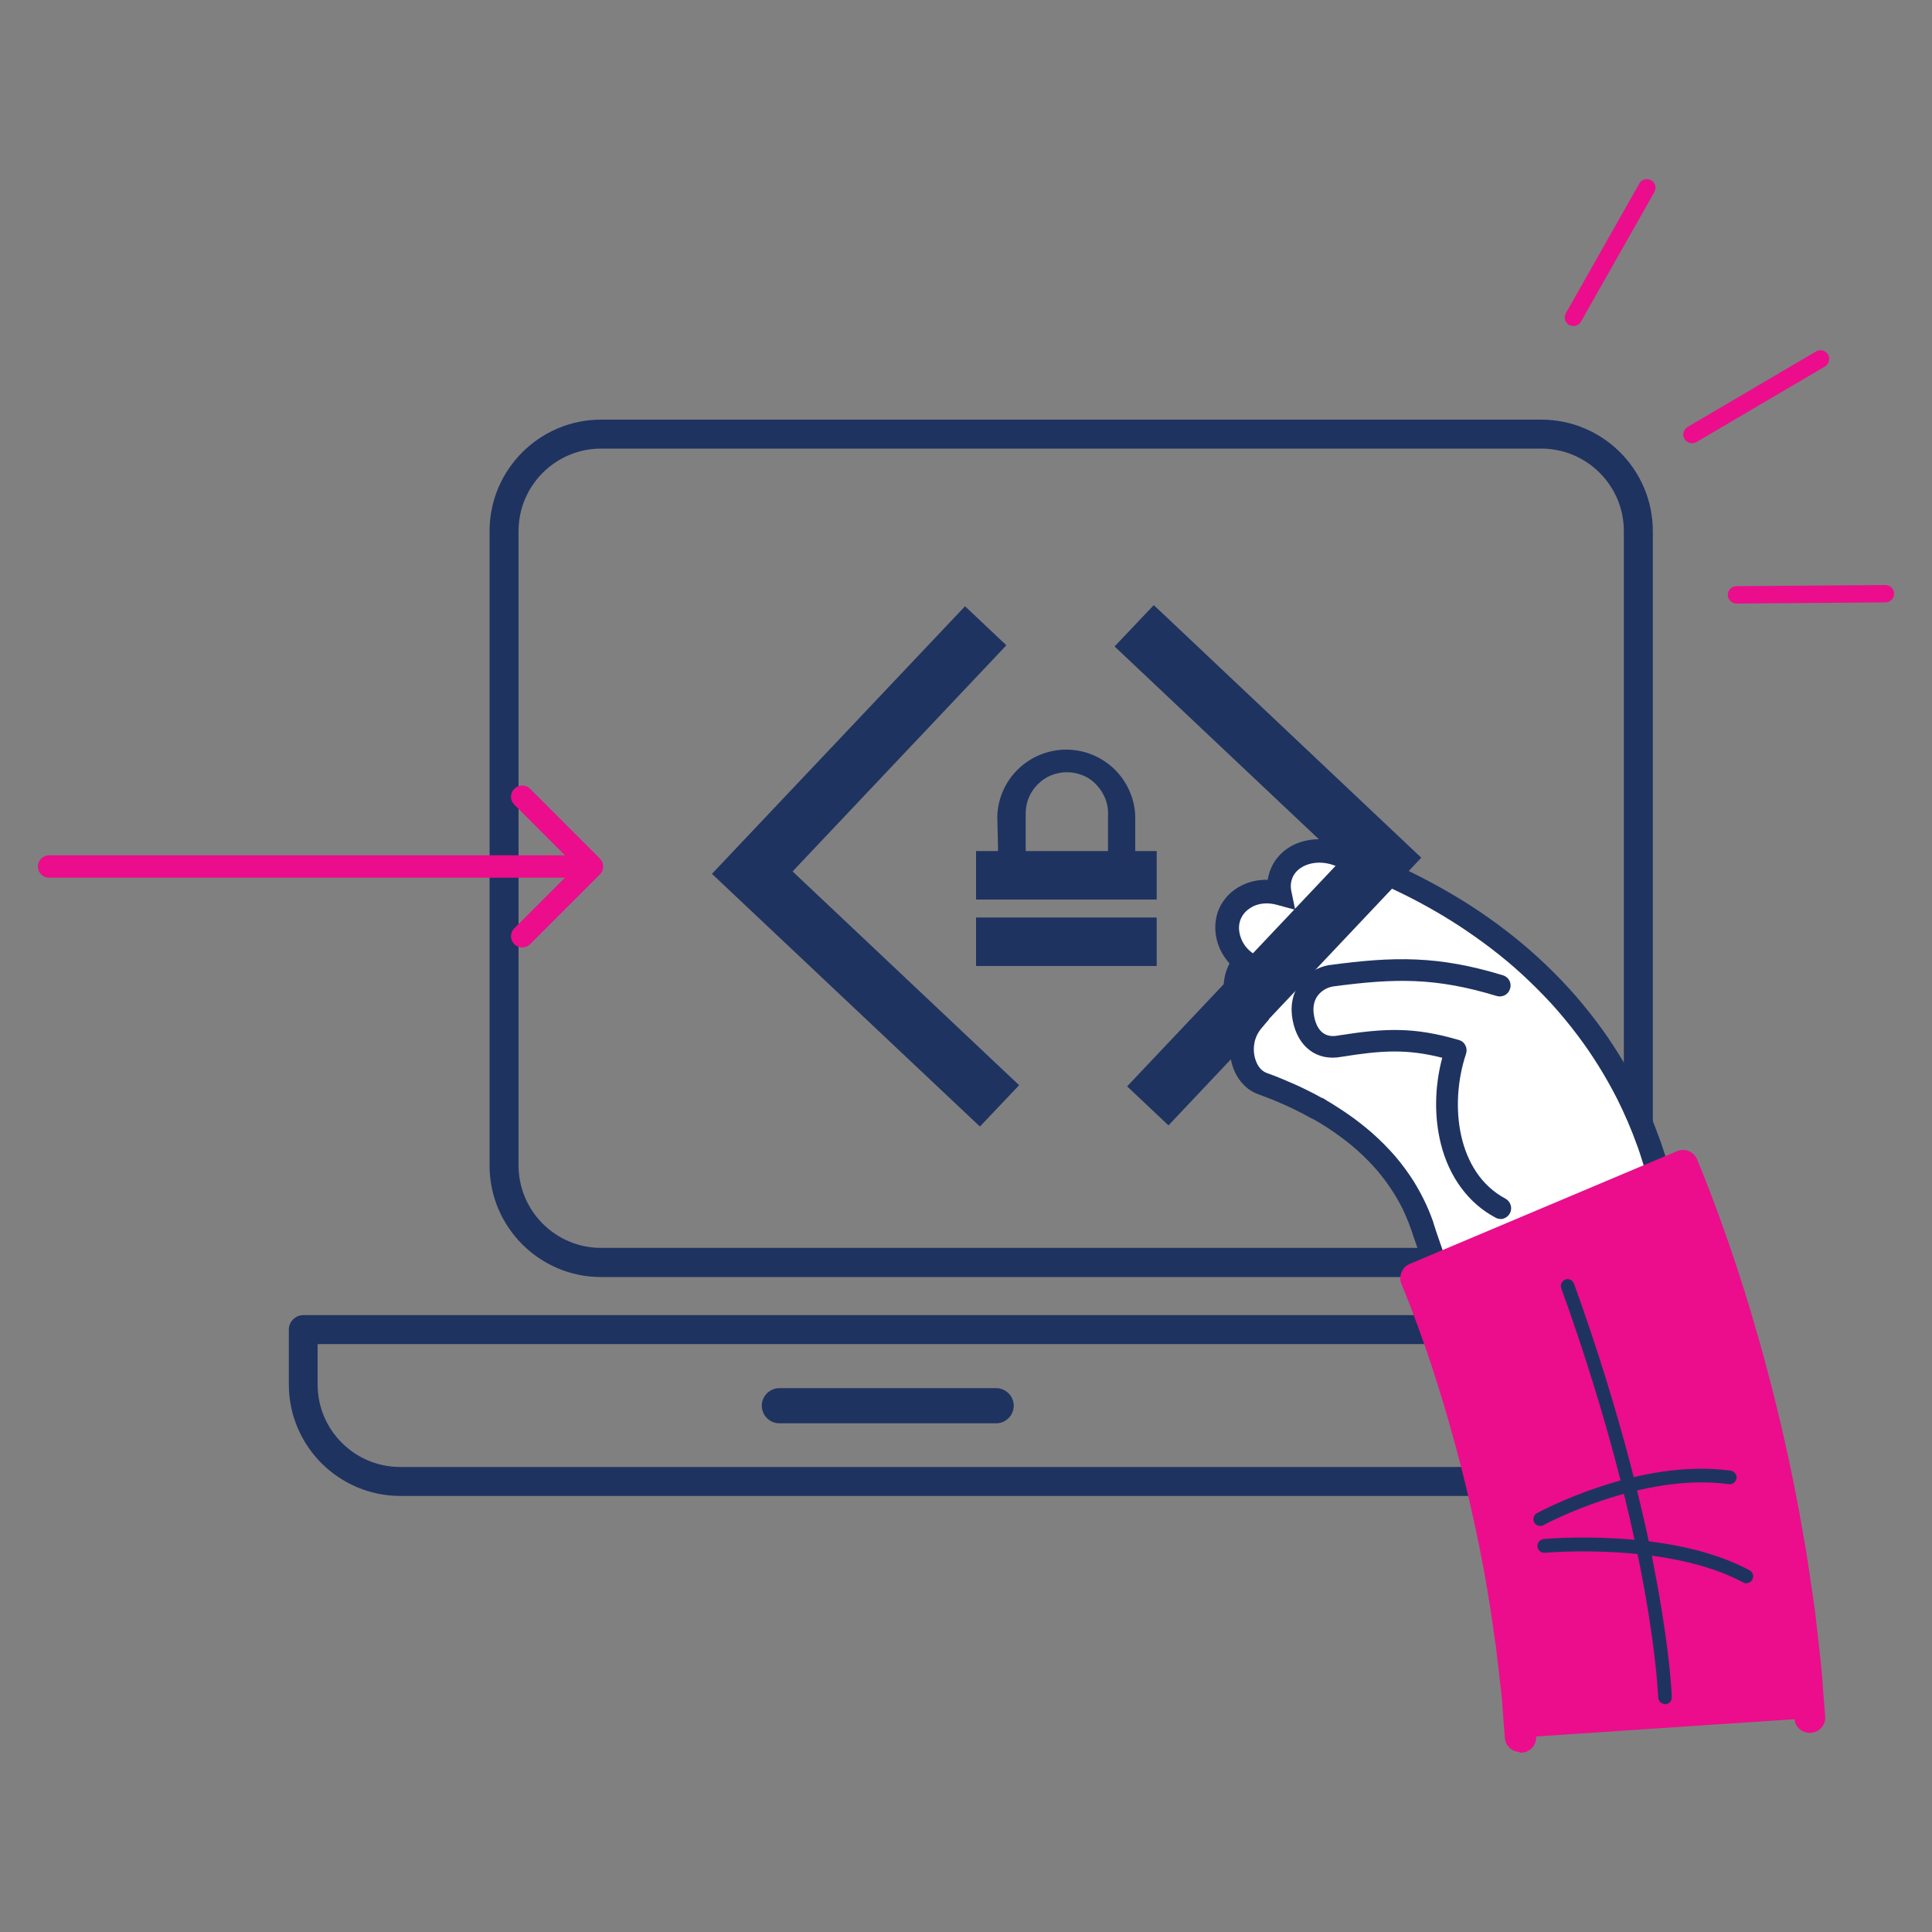 <svg xmlns="http://www.w3.org/2000/svg" id="Layer_1" data-name="Layer 1" viewBox="0 0 100 100"><rect x="0" y="0" width="100" height="100" fill="#808080" stroke="none"/><defs><style>      .cls-1 {        fill: #fff;      }      .cls-2 {        fill: #1f3361;      }      .cls-3 {        fill: #eb0d8c;      }    </style></defs><g><path class="cls-3" d="m85.46,9.33c-.22-.12-.49-.05-.61.17l-3.8,6.71c-.12.22-.05.49.17.61.02.01.05.02.07.03.2.07.43-.01.54-.2l3.8-6.71c.12-.22.05-.49-.17-.61Z"></path><path class="cls-3" d="m98.04,30.73c0-.25-.21-.45-.45-.45l-7.71.06c-.25,0-.45.2-.45.45,0,.19.13.36.3.42.05.02.1.03.15.03l7.71-.06c.25,0,.45-.21.45-.45Z"></path><path class="cls-3" d="m94.62,18.35c-.13-.21-.4-.29-.62-.16l-6.65,3.91c-.21.13-.29.4-.16.62.06.09.14.16.24.2.12.04.26.03.38-.04l6.65-3.91c.21-.13.28-.4.16-.62Z"></path></g><path class="cls-2" d="m79.78,66.1H31.11c-3.18,0-5.77-2.59-5.77-5.77V27.49c0-3.18,2.59-5.77,5.77-5.77h48.67c3.18,0,5.77,2.59,5.77,5.77v32.83c0,3.18-2.59,5.77-5.77,5.77ZM31.11,23.22c-2.36,0-4.27,1.92-4.27,4.27v32.83c0,2.36,1.92,4.27,4.27,4.27h48.67c2.35,0,4.27-1.92,4.27-4.27V27.49c0-2.36-1.92-4.27-4.27-4.27H31.11Z"></path><g><path class="cls-2" d="m77.58,77.43H20.72c-3.18,0-5.77-2.59-5.77-5.77v-2.84c0-.41.34-.75.75-.75h66.91c.41,0,.75.34.75.75v2.84c0,3.18-2.59,5.77-5.77,5.77Zm-61.14-7.86v2.09c0,2.36,1.92,4.27,4.27,4.27h56.87c2.36,0,4.27-1.92,4.27-4.27v-2.09H16.45Z"></path><path class="cls-2" d="m40.34,73.67h11.22c.5,0,.91-.41.91-.91s-.41-.91-.91-.91h-11.22c-.5,0-.91.41-.91.91s.41.91.91.91Z"></path></g><g><path class="cls-3" d="m30.44,45.43H2.54c-.32,0-.58-.26-.58-.58s.26-.58.58-.58h27.9c.32,0,.58.26.58.58s-.26.58-.58.58Z"></path><path class="cls-3" d="m27.03,49.04c-.15,0-.3-.06-.41-.17-.23-.23-.23-.59,0-.82l3.2-3.2-3.2-3.2c-.23-.23-.23-.59,0-.82s.59-.23.82,0l3.61,3.61c.23.23.23.59,0,.82l-3.61,3.61c-.11.11-.26.17-.41.17Z"></path></g><g><g><path class="cls-1" d="m85.31,61.13c.15-.04.28-.17.34-.35.06-.19.07-.42,0-.64,0,0-.03-.09-.08-.26-.03-.08-.06-.19-.1-.31-.04-.12-.09-.26-.15-.42-.22-.63-.57-1.52-1.09-2.55-.52-1.03-1.21-2.19-2.07-3.34-.43-.57-.9-1.15-1.4-1.7-.5-.55-1.03-1.08-1.58-1.58-1.1-1.01-2.27-1.88-3.4-2.61-1.13-.73-2.21-1.31-3.15-1.77-.94-.45-1.73-.78-2.29-1-.28-.11-.5-.19-.65-.24-.15-.05-.23-.08-.23-.08-.04-.01-.08-.02-.12-.03l-.15-.05c-.66-.23-1.33-.2-1.86.03-.53.22-.93.64-1.07,1.18-.07.28-.07.56-.02.83l-.06-.02c-.61-.16-1.23-.09-1.74.2-.49.28-.81.74-.9,1.26-.07.42,0,.83.16,1.19.16.36.42.68.75.91-.22.24-.38.54-.45.87-.1.44-.05.87.09,1.25.14.38.38.71.7.93-.19.23-.34.51-.43.82-.15.53-.1,1.07.08,1.5.18.43.48.77.89.92,0,0,.19.07.46.17.27.11.64.25.99.41.35.16.69.33.94.46.12.07.23.12.3.16.07.04.11.06.11.06.03.01.05.03.08.03,0,0,.03.02.1.05.06.04.15.09.27.16.22.14.54.33.9.59.36.25.76.56,1.15.9.39.35.78.73,1.12,1.13.34.4.65.82.91,1.23.25.41.46.81.62,1.16.16.35.27.66.35.88.04.11.06.2.08.26.02.06.64,1.87.64,1.87.06.21,1.1-.39,1.42-.47l9.56-4Z"></path><path class="cls-2" d="m74.43,66.24h0c-.31,0-.57-.18-.66-.46-.1-.31-.59-1.74-.64-1.87,0-.03-.02-.06-.03-.09-.01-.05-.03-.09-.05-.15h0c-.08-.24-.19-.52-.33-.84-.17-.38-.37-.75-.59-1.09-.24-.39-.53-.78-.85-1.16-.3-.35-.66-.71-1.06-1.07-.33-.29-.7-.58-1.1-.86-.34-.24-.64-.43-.86-.56l-.3-.17s-.09-.04-.13-.06l-.11-.06-.29-.16c-.28-.14-.61-.31-.91-.44-.4-.18-.77-.33-.96-.4-.15-.06-.27-.1-.35-.13h0l-.1-.04c-.55-.2-.99-.65-1.24-1.25-.24-.59-.28-1.26-.1-1.89.06-.2.13-.39.22-.57-.2-.23-.36-.51-.48-.81-.19-.51-.23-1.07-.11-1.59.05-.23.13-.44.24-.65-.2-.22-.37-.48-.5-.76-.22-.5-.29-1.03-.2-1.54.12-.7.56-1.31,1.2-1.67.44-.25.95-.38,1.48-.36.01-.1.03-.19.06-.29.19-.7.7-1.28,1.41-1.58.36-.15.76-.23,1.17-.23.38,0,.75.06,1.12.19l.12.04s.1.03.15.04l.24.09c.15.05.37.14.66.25.77.3,1.56.64,2.34,1.02,1.17.57,2.22,1.16,3.22,1.8,1.27.82,2.44,1.72,3.48,2.67.56.51,1.11,1.06,1.62,1.62.48.52.96,1.11,1.44,1.74.79,1.05,1.51,2.21,2.13,3.43.43.84.79,1.7,1.12,2.62l.05.13c.04.11.07.21.1.3l.19.58c.11.33.11.69,0,1.01-.12.36-.38.62-.71.73l-9.56,4h-.04c-.06.03-.27.12-.41.19-.49.22-.8.36-1.08.36Zm-.25-2.98c.03.08.05.16.07.21,0,.02.01.04.02.06h0c.01.06.25.74.47,1.38.1-.04.19-.09.26-.12.25-.11.42-.19.56-.23l9.53-3.98c.02-.06.02-.15-.01-.25l-.18-.57c-.03-.08-.06-.17-.09-.27l-.05-.14c-.31-.87-.66-1.68-1.06-2.48-.59-1.16-1.27-2.25-2.02-3.25-.45-.6-.91-1.15-1.36-1.65-.49-.53-1.01-1.05-1.54-1.54-.99-.91-2.11-1.76-3.32-2.55-.96-.62-1.97-1.19-3.09-1.73-.75-.36-1.5-.69-2.25-.98-.28-.11-.49-.19-.64-.24l-.23-.08s-.03,0-.04-.01h-.03s-.18-.07-.18-.07c-.24-.08-.48-.12-.72-.12s-.5.05-.71.14c-.37.16-.63.43-.72.78-.05.18-.05.37-.01.56l.2.96-1-.27c-.16-.04-.32-.06-.48-.06-.29,0-.57.07-.8.21-.33.19-.55.49-.61.84-.05.27,0,.56.12.84.12.27.31.5.55.67l.55.39-.45.5c-.15.17-.26.37-.31.6-.07.3-.05.61.06.91.1.27.27.5.49.65l.53.38-.42.5c-.14.17-.24.36-.31.59-.1.38-.08.77.06,1.11.08.2.24.47.53.58.09.03.22.08.48.18.2.08.6.24,1.02.43.32.14.67.32.97.47l.4.22h.04s.27.17.27.17l.17.1c.24.15.56.35.93.61.43.3.83.62,1.2.94.45.4.84.8,1.18,1.19.36.42.68.86.96,1.3.24.39.47.81.66,1.23.18.39.3.74.37.92Z"></path></g><g><path class="cls-3" d="m87.1,60.35s.01.03.04.09c.02.06.06.14.1.25.04.11.1.24.16.39.06.16.13.33.21.52.08.19.16.41.25.64.09.23.18.48.28.75.2.53.41,1.13.64,1.79.9,2.61,1.93,6.11,2.75,9.66.41,1.78.77,3.57,1.06,5.26.16.84.27,1.67.39,2.44.06.39.11.77.17,1.14.05.37.09.73.13,1.07.08.68.15,1.31.21,1.87.05.56.09,1.05.12,1.45.06.8.1,1.26.1,1.26l-14.97,1s-.03-.38-.08-1.04c-.03-.33-.06-.74-.1-1.2-.05-.46-.11-.99-.18-1.56-.03-.28-.06-.58-.1-.89-.05-.31-.09-.62-.14-.95-.1-.65-.19-1.34-.32-2.05-.24-1.42-.54-2.94-.89-4.44-.69-3.01-1.57-5.99-2.31-8.15-.19-.54-.36-1.04-.52-1.46-.08-.21-.15-.42-.22-.6-.07-.18-.14-.35-.19-.5-.06-.15-.11-.28-.16-.39-.05-.11-.08-.21-.11-.28-.03-.08-.06-.14-.07-.17-.02-.04-.02-.05-.02-.05l13.82-5.83Z"></path><path class="cls-3" d="m78.66,90.72s.08,0,.12,0c.44-.04.77-.42.73-.86l-.08-1.04c-.01-.12-.02-.25-.03-.39-.02-.24-.04-.52-.07-.82,0,0,0-.01,0-.02l-.18-1.56c-.01-.1-.02-.21-.04-.32-.02-.19-.04-.38-.07-.58,0,0,0-.01,0-.02l-.14-.95c-.03-.19-.06-.38-.08-.57-.07-.49-.14-.99-.24-1.51-.26-1.5-.56-3.01-.9-4.48-.63-2.76-1.49-5.77-2.34-8.23-.06-.17-.11-.32-.17-.48-.13-.36-.24-.7-.36-1.01l-.22-.6s0,0,0-.01l-.19-.5c-.02-.06-.05-.12-.07-.18l12.35-5.21c.06.15.12.31.19.49l.25.64.28.74c.15.4.3.83.46,1.29.05.16.11.32.17.48,1,2.88,1.99,6.37,2.72,9.58.4,1.71.75,3.47,1.05,5.21,0,0,0,0,0,.01.12.61.2,1.21.29,1.79.03.21.06.42.09.62l.16,1.12c.03.24.06.47.08.7.01.12.03.24.04.35l.21,1.86c.03.37.06.71.08,1.01.01.15.02.29.03.43l.1,1.26c.03.44.42.77.86.73.44-.03.77-.42.73-.86l-.1-1.26c-.01-.13-.02-.27-.03-.42-.02-.31-.05-.66-.09-1.04,0,0,0-.01,0-.02l-.21-1.87c-.01-.12-.03-.23-.04-.35-.03-.24-.05-.48-.09-.73,0,0,0-.01,0-.02l-.17-1.13c-.03-.2-.06-.41-.09-.62-.09-.6-.18-1.22-.3-1.86-.3-1.78-.66-3.56-1.06-5.3-.74-3.25-1.75-6.8-2.77-9.74-.06-.17-.12-.33-.17-.48-.16-.47-.32-.91-.47-1.32l-.28-.74s0,0,0-.01l-.25-.64c-.08-.2-.14-.37-.21-.54l-.3-.73c-.17-.41-.64-.6-1.05-.42l-13.82,5.83c-.2.08-.35.24-.43.44-.08.2-.08.42,0,.61l.02.05s0,0,0,0c.01.03.03.08.06.15l.12.28c.04.1.09.23.15.38l.19.49.22.59s0,0,0,0c.11.29.22.62.35.97.05.15.11.31.17.48.83,2.41,1.67,5.35,2.29,8.06.33,1.44.63,2.92.88,4.4,0,0,0,.01,0,.02.09.49.16.98.23,1.45.03.19.06.39.08.58l.14.94c.02.19.04.37.06.55.01.11.02.22.04.32l.18,1.54c.03.28.05.55.06.79.01.14.02.27.03.4l.08,1.04c.03.4.35.71.74.73Z"></path><path class="cls-2" d="m86.15,88.21s.02,0,.04,0c.2,0,.35-.17.34-.37,0-.08-.07-2.07-.73-5.72-.6-3.35-1.85-8.8-4.33-15.68-.07-.18-.27-.28-.45-.21-.18.07-.28.27-.21.45,2.47,6.84,3.7,12.24,4.3,15.57.65,3.59.71,5.59.72,5.61,0,.18.15.33.33.34Z"></path><g><path class="cls-2" d="m90.36,81.95c.13,0,.27-.06.34-.19.09-.17.03-.39-.14-.48-1.73-.93-4.05-1.49-6.9-1.65-2.11-.12-3.7.02-3.76.03-.19.02-.34.19-.32.39.02.2.19.34.39.32.06,0,6.35-.57,10.26,1.54.05.02.09.04.14.04Z"></path><path class="cls-2" d="m79.7,78.98c.07,0,.13,0,.19-.04.05-.03,5.07-2.74,9.59-2.12.19.03.37-.11.4-.3.03-.19-.11-.37-.3-.4-4.76-.65-9.81,2.09-10.03,2.2-.17.09-.23.31-.14.48.06.11.17.18.29.18Z"></path></g></g></g><g><path class="cls-1" d="m77.62,51.02c-3.25-.99-5.47-.95-8.73-.51-.9.16-1.68.95-1.43,2.21.23,1.16,1.02,1.6,1.89,1.43,2.27-.36,3.68-.46,6,.22-1.03,3.08-.35,6.75,2.31,8.16l-.05-11.51Z"></path><path class="cls-2" d="m77.66,63.09c-.09,0-.18-.02-.26-.07-1.38-.73-2.39-2.09-2.82-3.81-.35-1.4-.33-2.96.07-4.46-1.82-.46-3.1-.39-5.21-.05-1.26.24-2.26-.49-2.53-1.88-.14-.71-.02-1.36.34-1.89.35-.51.91-.87,1.55-.98,0,0,.02,0,.03,0,3.32-.45,5.62-.49,8.96.53.3.09.47.4.37.7-.09.3-.4.46-.7.37-3.16-.96-5.25-.92-8.47-.49-.34.06-.63.25-.81.51-.19.28-.24.63-.16,1.04.15.77.58,1.12,1.23.99,2.46-.39,3.94-.45,6.26.23.15.04.27.14.34.28.07.14.08.29.03.44-.88,2.64-.46,6.16,2.04,7.49.27.15.38.49.23.76-.1.19-.3.3-.5.3Z"></path></g><path class="cls-2" d="m51.65,44.05h-1.13v2.51h9.35v-2.51h-1.11v-1.81c-.03-.92-.43-1.8-1.09-2.44-.67-.64-1.56-1-2.48-1s-1.82.36-2.48,1c-.67.64-1.06,1.52-1.09,2.44l.04,1.81Zm1.44-1.84c-.01-.29.03-.58.13-.85.1-.27.26-.52.46-.73.2-.21.44-.38.7-.49.27-.11.55-.17.84-.17s.58.06.84.17c.27.11.51.28.7.49.2.21.35.46.46.73.1.27.15.56.13.85v1.84h-4.26v-1.84Zm-2.57,5.28h9.35v2.51h-9.35v-2.51Zm-9.49-2.38l11.72,11.06-2.03,2.14-13.87-13.08,13.1-13.85,2.14,2.02-11.07,11.71Zm32.53-.71l-13.08,13.85-2.14-2.02,11.07-11.71-11.72-11.06,2.03-2.14,13.85,13.08Z"></path></svg>